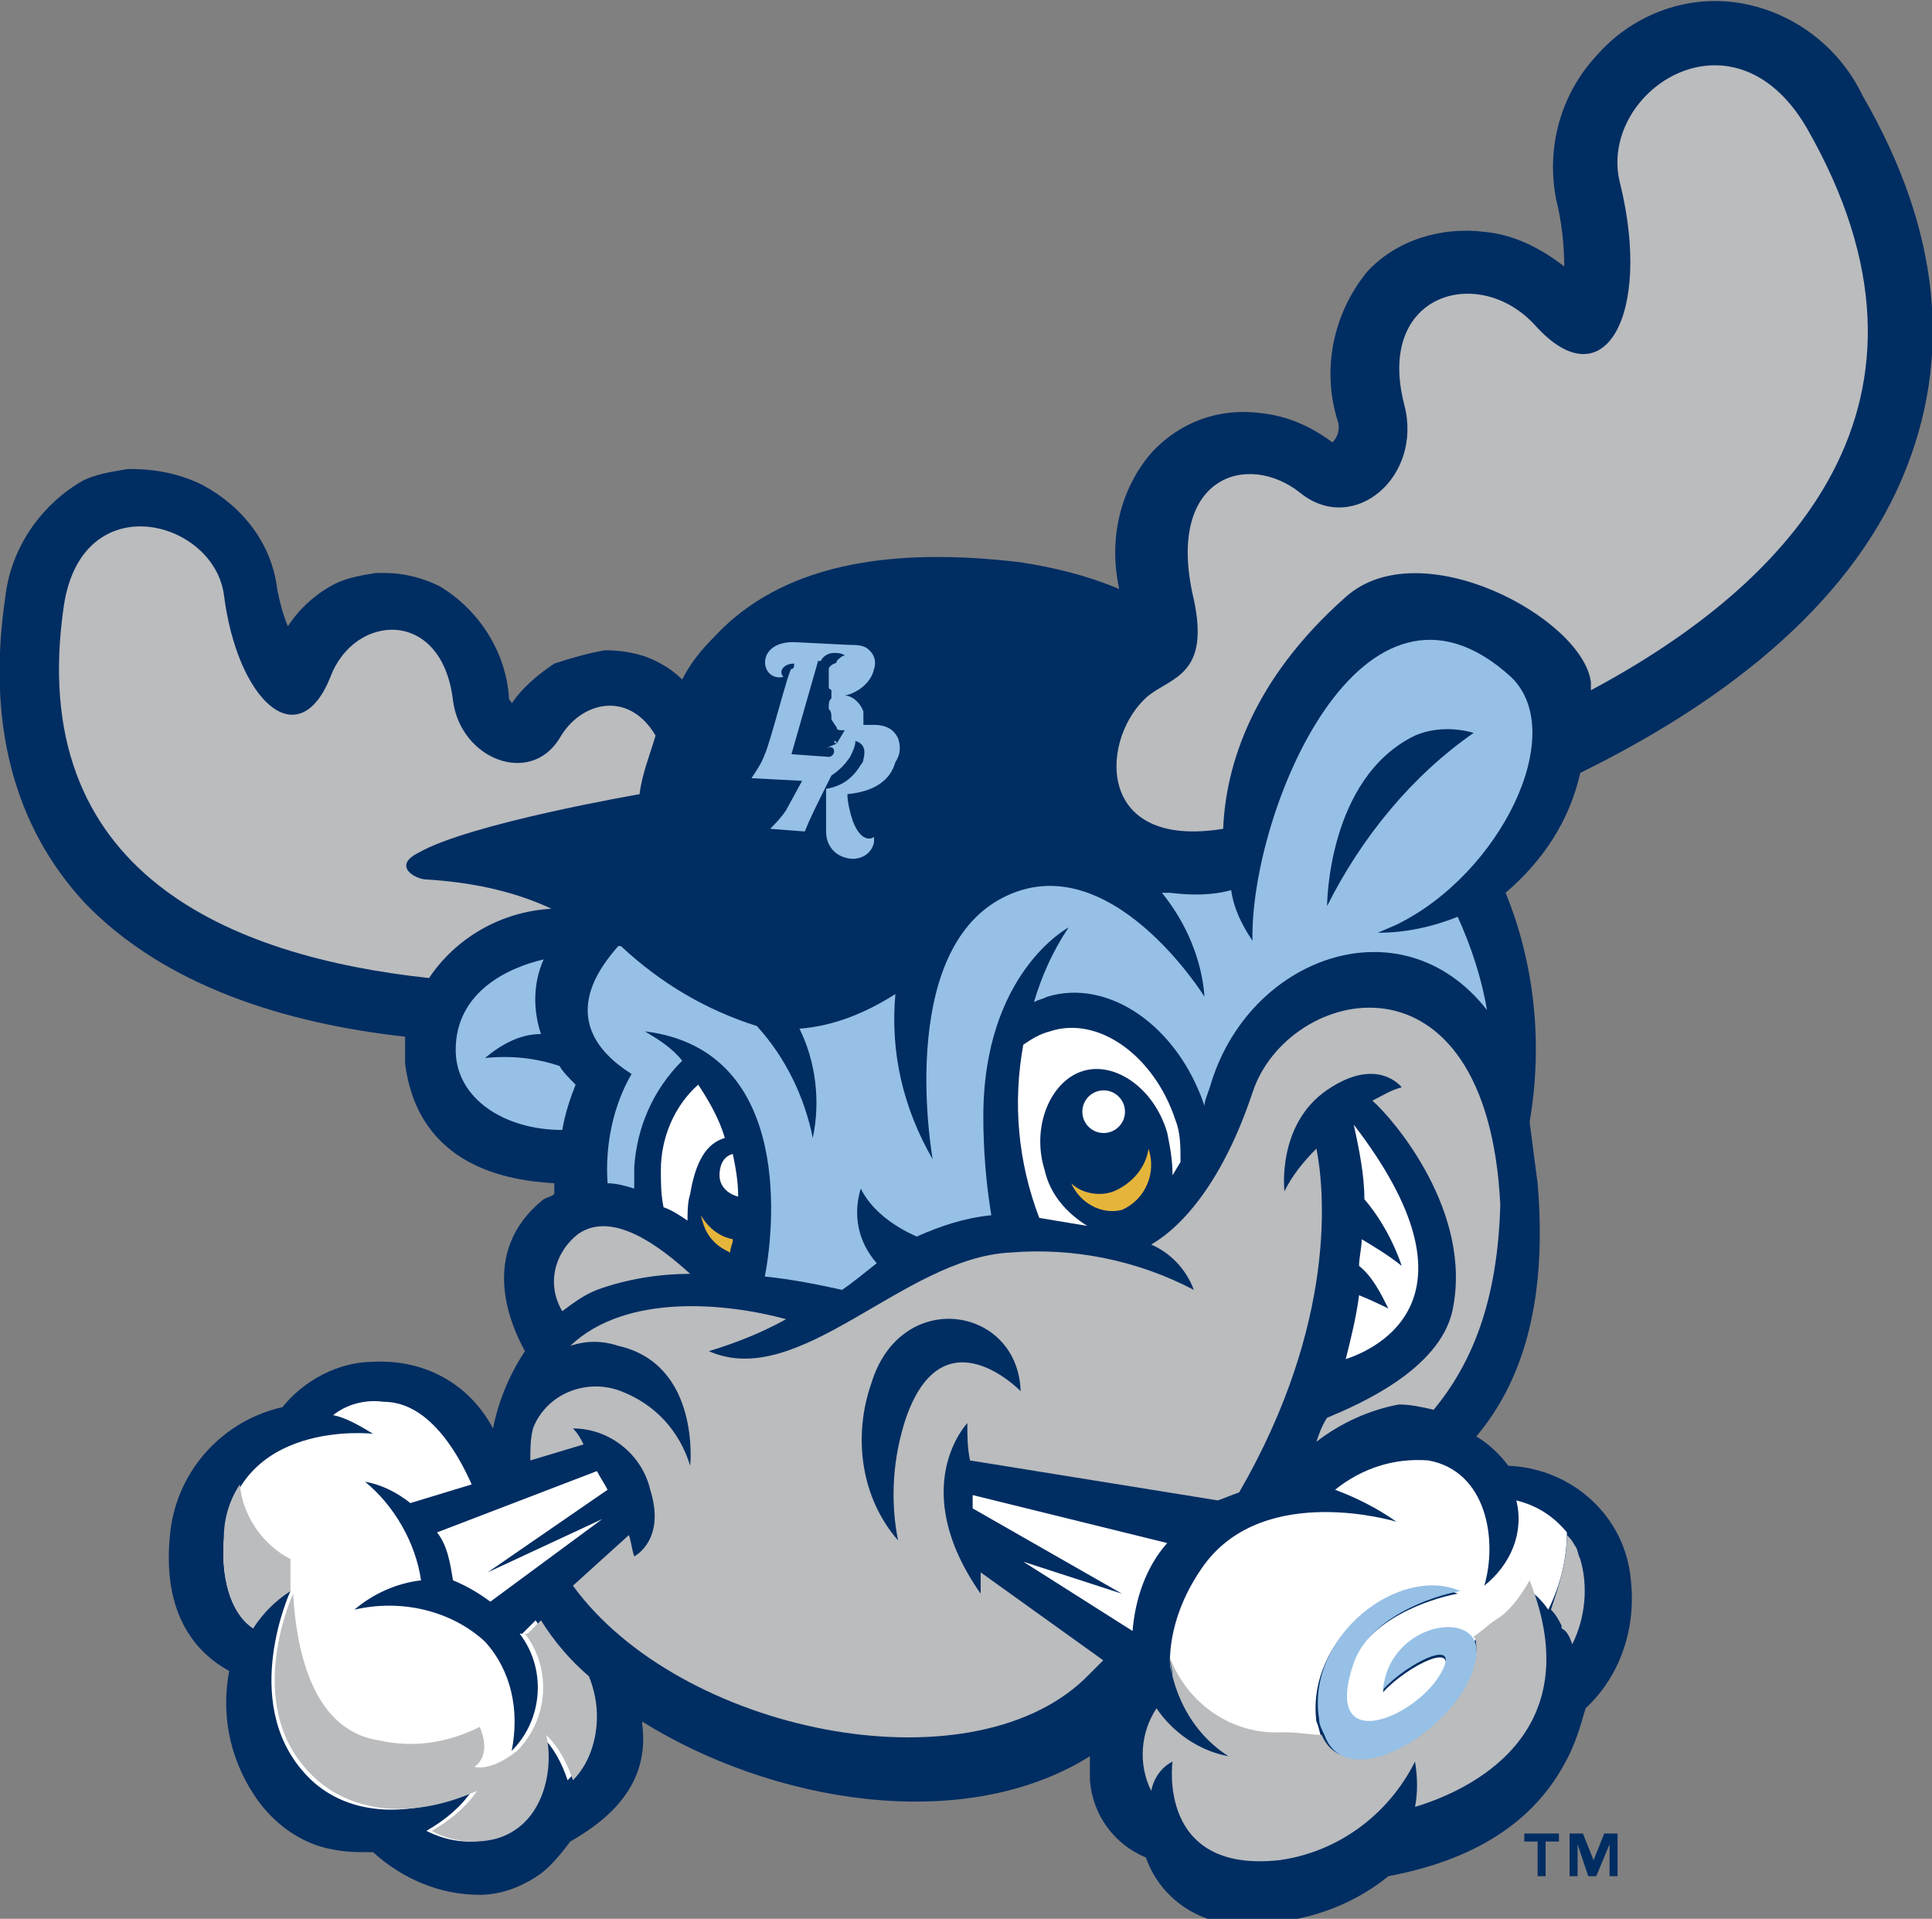 <svg enable-background="new 0 0 72.5 72" viewBox="0 0 72.5 72" xmlns="http://www.w3.org/2000/svg"><rect x="0" y="0" width="72.5" height="72" fill="#808080" stroke="none"/><path d="m69.9 3.6c-.9-1.9-2.7-3.2-4.7-3.5-2-.3-4 .5-5.3 2-1.3 1.4-1.9 3.4-1.5 5.4.2.8.3 1.7.3 2.5-.9-.7-1.9-1.2-3-1.3-1.6-.2-3.3.3-4.4 1.5-1.3 1.6-1.7 3.7-1.1 5.6.1.3 0 .6-.2.8-.8-.6-1.7-1-2.7-1.1-1.5-.2-3 .3-4.1 1.5-1.2 1.4-1.6 3.3-1.2 5.1-1.2-.5-2.4-.8-3.7-1-5-.6-9 .1-11.5 2.8-.5.5-.9 1-1.2 1.6-.3-.3-.6-.5-1-.7-.6-.3-1.3-.4-1.9-.4-.6.1-1.3.3-1.9.5-.6.4-1.2.9-1.6 1.5 0-.1-.1-.1-.1-.2-.1-1.7-1.1-3.3-2.6-4.2-.6-.3-1.3-.5-2.1-.5h-.3c-.6.1-1.2.2-1.7.5-.7.4-1.2.9-1.6 1.5-.2-.5-.3-.9-.4-1.4-.2-1.7-1.3-3.1-2.8-3.9-.8-.4-1.7-.6-2.7-.6h-.1c-.6.1-1.3.2-1.8.5-1.5.9-2.6 2.5-2.8 4.3-.7 4.7.3 8.6 3 11.5 3 3.1 7.5 4.5 12 5v1c.5 3.9 3.9 4.4 5.6 4.5v.4c-.1.1-.2.1-.4.2-2.5 2-1.2 4.8-.7 5.7-.6.9-1 1.9-1.2 2.9-.9-1.7-2.6-2.6-4.5-2.5-1.3 0-2.6.7-3.4 1.7-2.2.5-3.9 2.3-4.2 4.6-.4 3.3 1.1 4.7 2.2 5.3-.3 1.6 0 3.2.9 4.6.7 1.1 1.8 1.9 3 2.1.5.1.9.1 1.4.1h.1c1.1 1 2.5 1.6 4 1.6.8 0 1.6-.3 2.3-.8.4-.3.8-.8 1.1-1.2 1.4-.8 3-2.1 2.7-4.4v-.1c4.8 3 12 4.3 16.8 1.3v.9c.1 1.3.9 2.4 2.1 2.9.6 1.7 2.3 2.7 4.1 2.5.3 0 .7-.1 1-.1 1.5-.2 2.9-.8 4-1.7 3.2-.6 5.4-2 6.6-4.2.4-.7.6-1.4.8-2.1 1.3-1.2 1.9-3 1.7-4.8-.2-2.4-2.2-4.2-4.6-4.3-.3-.4-.7-.8-1.2-1.1 1.6-1.9 2.7-4.8 2.3-9.5-.1-.8-.2-1.5-.3-2.3.5-2.9.2-5.9-.9-8.6 1.4-1.2 2.4-2.7 2.8-4.5 5.1-2.5 10-6.1 12.1-11.1 1.9-4.5 1.4-9.3-1.5-14.3z" fill="#002d62"/><path d="m21.7 46.3c1.3-.9 3.1.5 4.2 1.5-1.2 0-2.4.2-3.5.6-.5.2-.9.5-1.3.8-.6-1-.3-2.2.6-2.9z" fill="#babcbe"/><path d="m27 44.1c0-.3.1-.7.5-.8.1.5.2 1 .2 1.6-.4-.1-.7-.4-.7-.8z" fill="#fff"/><path d="m27.5 46.5c0 .2-.1.3-.1.5-.2-.1-.4-.2-.6-.4-.3-.3-.4-.6-.5-1 .3.5.7.8 1.2.9z" fill="#e5b53b"/><g fill="#fff"><path d="m25.9 44.8c-.1.3-.1.7-.1 1-.3-.2-.6-.4-.9-.5-.1-.5-.1-.9-.1-1.4 0-1.2.5-2.4 1.4-3.2.4.6.8 1.3 1 2-.7.2-1.1.9-1.3 2.1z"/><path d="m22.4 55.2c.1.2.3.5.4.7l-4.5 3.1 4.3-2-4.2 3.1c-.4-.3-.9-.6-1.4-.8-.1-.6-.2-1.3-.6-1.8z"/><path d="m21.3 66.8c-.2-.6-.5-1.2-1-1.7.3 1.2-.1 3.4-1.9 3.9-.8.2-1.6.1-2.4-.3.7-.4 1.3-.9 1.7-1.5-2.7 1.2-5 .8-6.3-.7-2.4-2.7-.5-6.8-.5-6.8-.6.3-1.1.8-1.4 1.4-.9-.6-1.2-2-1.1-3.3.4-4.6 5.6-4 5.6-4-.5-.3-1-.6-1.5-.7.5-.4 1.2-.6 1.9-.5 1.8 0 2.9 2.2 3.3 3.1l-2.3.7c-.5-.4-1.1-.7-1.7-.8 1.1.9 1.9 2.3 2.1 3.7-.9.1-1.8.5-2.5 1.1 1.7-.4 3.6 0 4.9 1.2 1 1.1 1.3 2.6 1 4.1 1.2-1.2 1.3-3.1.3-4.4h.1l.5-.5c.5.8 1.1 1.5 1.8 2.1.1.5.2 1 .3 1.5.1.9-.2 1.7-.9 2.4z"/><path d="m36.5 56.1 7.3 1.8c-.8.9-1.2 2.1-1.3 3.3l-4.1-2.6 3.7 1.2-5.6-3.2z"/></g><path d="m53.8 52.9c-.4-.1-.9-.2-1.3-.2-1.1.2-2.2.7-3.1 1.4.1-.3.2-.6.4-.9 1.2-.5 4.2-1.8 4.7-4 .8-3.7-2.2-7.2-3-7.9.4-.2.7-.4 1.1-.5 0 0-.9-1.2-2.8.1s-1.6 3.8-1.6 3.8c.3-.6.7-1.1 1.2-1.6.3 1.5.8 6.5-2.9 12.9-.3.1-.5.2-.8.3l-9.3-1.5c-.1-.5-.1-.9-.1-1.4 0 0-2.3 2.4.5 6.4v-.8l4.6 3.3-.7.7c-4.4 4.2-15.2 2-19.2-3.5l2.1-1.9c.1.3.1.5.2.8 0 0 1.2-.6.6-2.5-.3-1.3-1.5-2.3-2.9-2.3.2.2.3.4.4.6l-2 .6c0-.4 0-.8.1-1.2.5-1.3 2-1.9 3.3-1.4s2.2 1.5 2.6 2.8c0 0 .4-3.8-2.7-4.5-.6-.2-1.2-.2-1.8 0 2.1-2 5.9-1.6 8.1-1-.9.5-1.9.9-2.9 1.2 3.4 1.5 7.3-3.5 11.3-3.7 2.4-.2 4.8.3 6.9 1.4-.3-.8-.9-1.4-1.6-1.7 1.2-.7 2.7-2.4 3.8-5.7 1.3-4 8.8-5.8 9.3 4.2-.1 3.7-1.1 6-2.5 7.7z" fill="#babcbe"/><path d="m51 47.5c0-.3.1-.7.1-1 .5.3 1 .6 1.5 1-.3-.9-.8-1.8-1.4-2.5 0-.9-.2-1.9-.4-2.8 5 6.5.9 8.4-.3 8.8.2-.8.4-1.6.5-2.4.5.2 1.1.5 1.1.5-.3-.6-.6-1.2-1.1-1.6z" fill="#fff"/><path d="m43.8 42.5c-.5-1.7-2-2.7-3.2-2.3s-1.9 2.1-1.4 3.7c.2.9.8 1.6 1.6 2.1-.6-.1-1.2-.2-1.8-.3-.8-2.1-1-4.3-.6-6.5.3-.2.6-.4 1-.5 1.8-.6 3.9.9 4.7 3.3.2.5.2 1 .2 1.6l-.3.5c0-.6-.1-1.1-.2-1.6z" fill="#fff"/><path d="m41.8 44.7c.7-.3 1.2-.9 1.3-1.6.3.9-.1 1.9-1 2.3-.8.2-1.6-.3-1.9-1 .4.4 1.1.5 1.6.3z" fill="#e5b53b"/><ellipse cx="41.4" cy="41.7" fill="#fff" rx=".8" ry=".8" transform="matrix(.998 -.068 .068 .998 -2.737 2.913)"/><path d="m52.4 34.7-.7.3c1 0 2-.2 3-.6.5 1.1.9 2.3 1.1 3.5-3.2-4.1-9-2-10.4 2.9-.1.3-.2.5-.2.7-1-3-3.6-4.8-5.9-4.1-.2.1-.3.1-.5.2.3-1 .7-1.9 1.3-2.8 0 0-3.2 1.7-3.2 7.1 0 1.2.1 2.5.3 3.7-1 .1-1.9.4-2.8.8-.9-.4-1.7-1-2.1-1.8-.3 1-.1 2 .6 2.8-.5.4-1 .8-1.3 1-.9-.2-1.9-.4-2.9-.5.3-1.5 1.2-8.5-4.5-9.2.5.3 1 .6 1.4 1.1-1.1 1.1-1.7 2.5-1.8 4v.8c-.3-.1-.7-.2-1-.2-.1-1.4.2-2.9.9-4.1-3-1.9-1.1-4.1-.5-4.8h.1c1.5 1.4 3.2 2.4 5.1 3 1.1 1.2 1.8 2.7 2.1 4.2.3-1.4.1-2.9-.5-4.1 1.3-.1 2.5-.6 3.6-1.3-.2 2.2.3 4.3 1.4 6.2 0 0-1.4-7.7 2.6-9.8s7.6 3.7 7.6 3.7c-.1-1.4-.7-2.8-1.6-3.9h.3c.8.1 1.6.1 2.3-.1.1.7.4 1.3.8 1.9-.1-4.8 4.1-15 9.7-9.9 2.2 2.1-.4 7.4-4.3 9.3z" fill="#96c0e6"/><path d="m49.8 34s0-4.8 3.3-6.4c.7-.3 1.5-.3 2.2-.1-2.3 1.6-4.2 3.9-5.5 6.5z" fill="#002d62"/><path d="m20.7 34.1c-1.5-.7-3.1-1-4.7-1.1-.4 0-1.3-.5-.3-1 1.9-1.1 8.3-2.2 8.3-2.2.1-.8.4-1.5.6-2.2-1-1.7-2.8-1.3-3.6.1-1.1 1.8-3.7.8-4-1.4-.4-3.5-3.7-3.3-4.6-.9-1.2 3-3.5.9-4-3.1-.4-2.8-5.3-4.1-6 .4-1.5 10.1 6.3 13.2 13.7 14 1-1.5 2.7-2.5 4.6-2.6z" fill="#babcbe"/><path d="m17.1 39.4c0 1.8 1.8 3 4 3 .1-.6.3-1.2.5-1.7-.2-.2-.5-.5-.6-.7-.9-.3-1.8-.4-2.8-.3.6-.5 1.3-.9 2.1-.9-.3-.9-.3-1.9.1-2.8-1.3.3-3.3 1.2-3.3 3.4z" fill="#96c0e6"/><path d="m67.8 4.8c-2.8-4.8-7.9-1.3-7 2.1 1.2 4.9-.6 8.2-3.2 5.3-2.1-2.3-6-1.2-4.9 3 .7 2.7-1.9 4.9-3.9 3.3s-5.1-.6-4 4c.6 2.8-.8 2.9-1.7 3.6-1.8 1.5-2.1 5.8 2.8 5 .1-2.4 1.1-5.6 4.6-8.7 2.8-2.5 8.9.8 9.2 3.2v.3c7.5-4 14-10.8 8.1-21.1z" fill="#babcbe"/><path d="m33.6 28.6c.2-.3.2-.6.1-.9-.1-.2-.3-.5-.9-.5h-.4c0-.2 0-.3 0-.5-.1-.3-.4-.6-.7-.6.5-.1 1-.5 1.1-1 .1-.3 0-.6-.3-.8-.2-.1-.4-.1-.6-.1l-2-.1c-1.6-.1-1.4 1.5-.5 1.3-.2-.2 0-.5.4-.5 0 .1 0 .2-.1.2s-.8 2.8-1 3.2c-.1.3-.3.6-.5.9l1.9.1-.6 1.1c-.2.3-.4.5-.6.7l1.3.1c.2-.5.4-.9 1-2.1.3-.2.5-.4.7-.7.1-.2.2-.4.2-.6.3.1.4.3.3.7 0 .1-.1.2-.1.2-.3.5-.7.8-1.3.9v1.6c0 .5.3.9.8 1 .4.1.9-.1 1-.6 0-.1 0-.1 0-.2-.1.1-.5.2-.8-.6-.1-.3-.2-.7-.2-1 1-.1 1.6-.5 1.8-1.2zm-2.2-.7c0-.1-.1-.1-.1-.1 0 .1.1.1.1.1-.2.1-.3.1-.4.2.1-.1.3-.1.3.1 0 .1-.1.2-.2.2l-1.4-.1 1-3.5h.1c.1-.2.3-.3.5-.3.1 0 .3 0 .4.1-.1 0-.2.1-.3.2 0 .1-.1.1-.1.1-.2.1-.2.2-.2.2s0 .1 0 .3 0 .1 0 .3 0 .1.1.2v.3c-.1.1-.1.2-.1.3v.1c.1.1.1.2.1.4l.2.3c0 .1.1.1.2.1h.1z" fill="#96c0e6"/><path d="m9.5 61.1c.4-.6.8-1 1.4-1.4 0-.4 0-.8 0-1.2-1-.5-1.8-1.6-1.9-2.8-.4.6-.6 1.3-.6 2-.1 1.4.2 2.8 1.1 3.4z" fill="#babcbe"/><path d="m17.8 66.3c.7-.5.2-1.5.2-1.5-1.2.6-2.5.8-3.8.5-2.6-.4-3.1-3.7-3.2-5.5 0 0-1.9 4.1.6 6.7 1.3 1.4 3.6 1.9 6.3.7-.4.6-1 1.1-1.7 1.5.7.4 1.6.5 2.4.3 1.8-.5 2.2-2.6 1.9-3.9.5.5.8 1.1 1 1.7.6-.6.9-1.5.9-2.4 0-.5-.1-1-.3-1.5-.7-.6-1.3-1.3-1.8-2.1l-.5.5h-.1c1 1.3.9 3.2-.3 4.4-.5.4-1.1.7-1.6.6z" fill="#babcbe"/><path d="m58.8 57.5c-.5-.6-1.1-1-1.9-1.2.3 1.2-.2 2.4-1.2 3.2.5-1.7.1-4.3-2.1-4.7-1.3-.1-2.5.3-3.5 1.1.8.3 1.6.7 2.3 1.2 0 0-4.9-1.5-7.2 1.6-.8 1.1-1.3 2.4-1.3 3.7 0 .2.1.4.1.6 0-.2-.1-.5-.1-.7.7 1.7 2.4 2.8 4.2 2.8.6 0 1 .1 1.5.1-.1-.2-.1-.4-.2-.6-.4-3.1 3-5.8 5.3-4.8-1.1.2-3.4 1-4 2.7-1.2 3.5 2.3 2.1 3.3.5s-1.2-.5-2.1.5c.2-2.2 2.8-2.9 3.4-1.9.2-.2.6-.4.8-.6.5-.4.9-.9 1.2-1.4.3.2.6.5.8.8.5-1 .7-2 .7-2.9z" fill="#fff"/><path d="m56.1 60.8c-.3.2-.6.5-.8.6.1.1.1.3.1.5-.1 2.5-4.8 5.6-5.8 3.2-.4 0-.8-.1-1.5-.1-1.8.1-3.5-1-4.2-2.8 0 .2.1.4.1.7.3 1.2 1 2.3 2.1 3-1.1-.2-2.1-.9-2.7-1.8-.6.9-.7 2.1-.2 3.1.1-.5.4-.9.8-1.1 0 0-.6 4.2 4 3.7 2.2-.3 4.1-1.7 5.1-3.7.1.6.1 1.2 0 1.7 2-.6 6.6-2.7 4.3-8.5-.4.7-.8 1.2-1.3 1.5z" fill="#babcbe"/><path d="m59 61.7c.5-1 .6-2.2.3-3.2-.1-.2-.1-.4-.2-.5-.1-.2-.2-.3-.3-.4 0 1-.3 1.9-.6 2.8.2.2.3.4.4.6v.1c.2.1.3.3.4.6z" fill="#babcbe"/><path d="m55.4 62c0-.2 0-.3-.1-.5-.6-1-3.2-.3-3.4 1.9.9-1 3.1-2.1 2.1-.5s-4.4 3-3.2-.5c.6-1.7 2.9-2.5 4-2.7-2.3-1-5.8 1.7-5.3 4.8 0 .2.1.4.2.6.9 2.5 5.6-.6 5.7-3.1z" fill="#96c0e6"/><g fill="#002d62"><path d="m38.3 52.2s-2.9-3-4.3 1c-.5 1.5-.6 3.1-.3 4.6-1.4-1.6-1.7-3.9-1-5.9 1.1-3.6 5.5-2.9 5.6.3z"/><path d="m58.5 69.1h-.5v1.3h-.3v-1.3h-.5v-.3h1.3zm2.2 1.3h-.3v-1.2l-.5 1.2h-.3l-.4-1.2v1.2h-.3v-1.6h.5l.4 1 .4-1h.5z"/></g></svg>